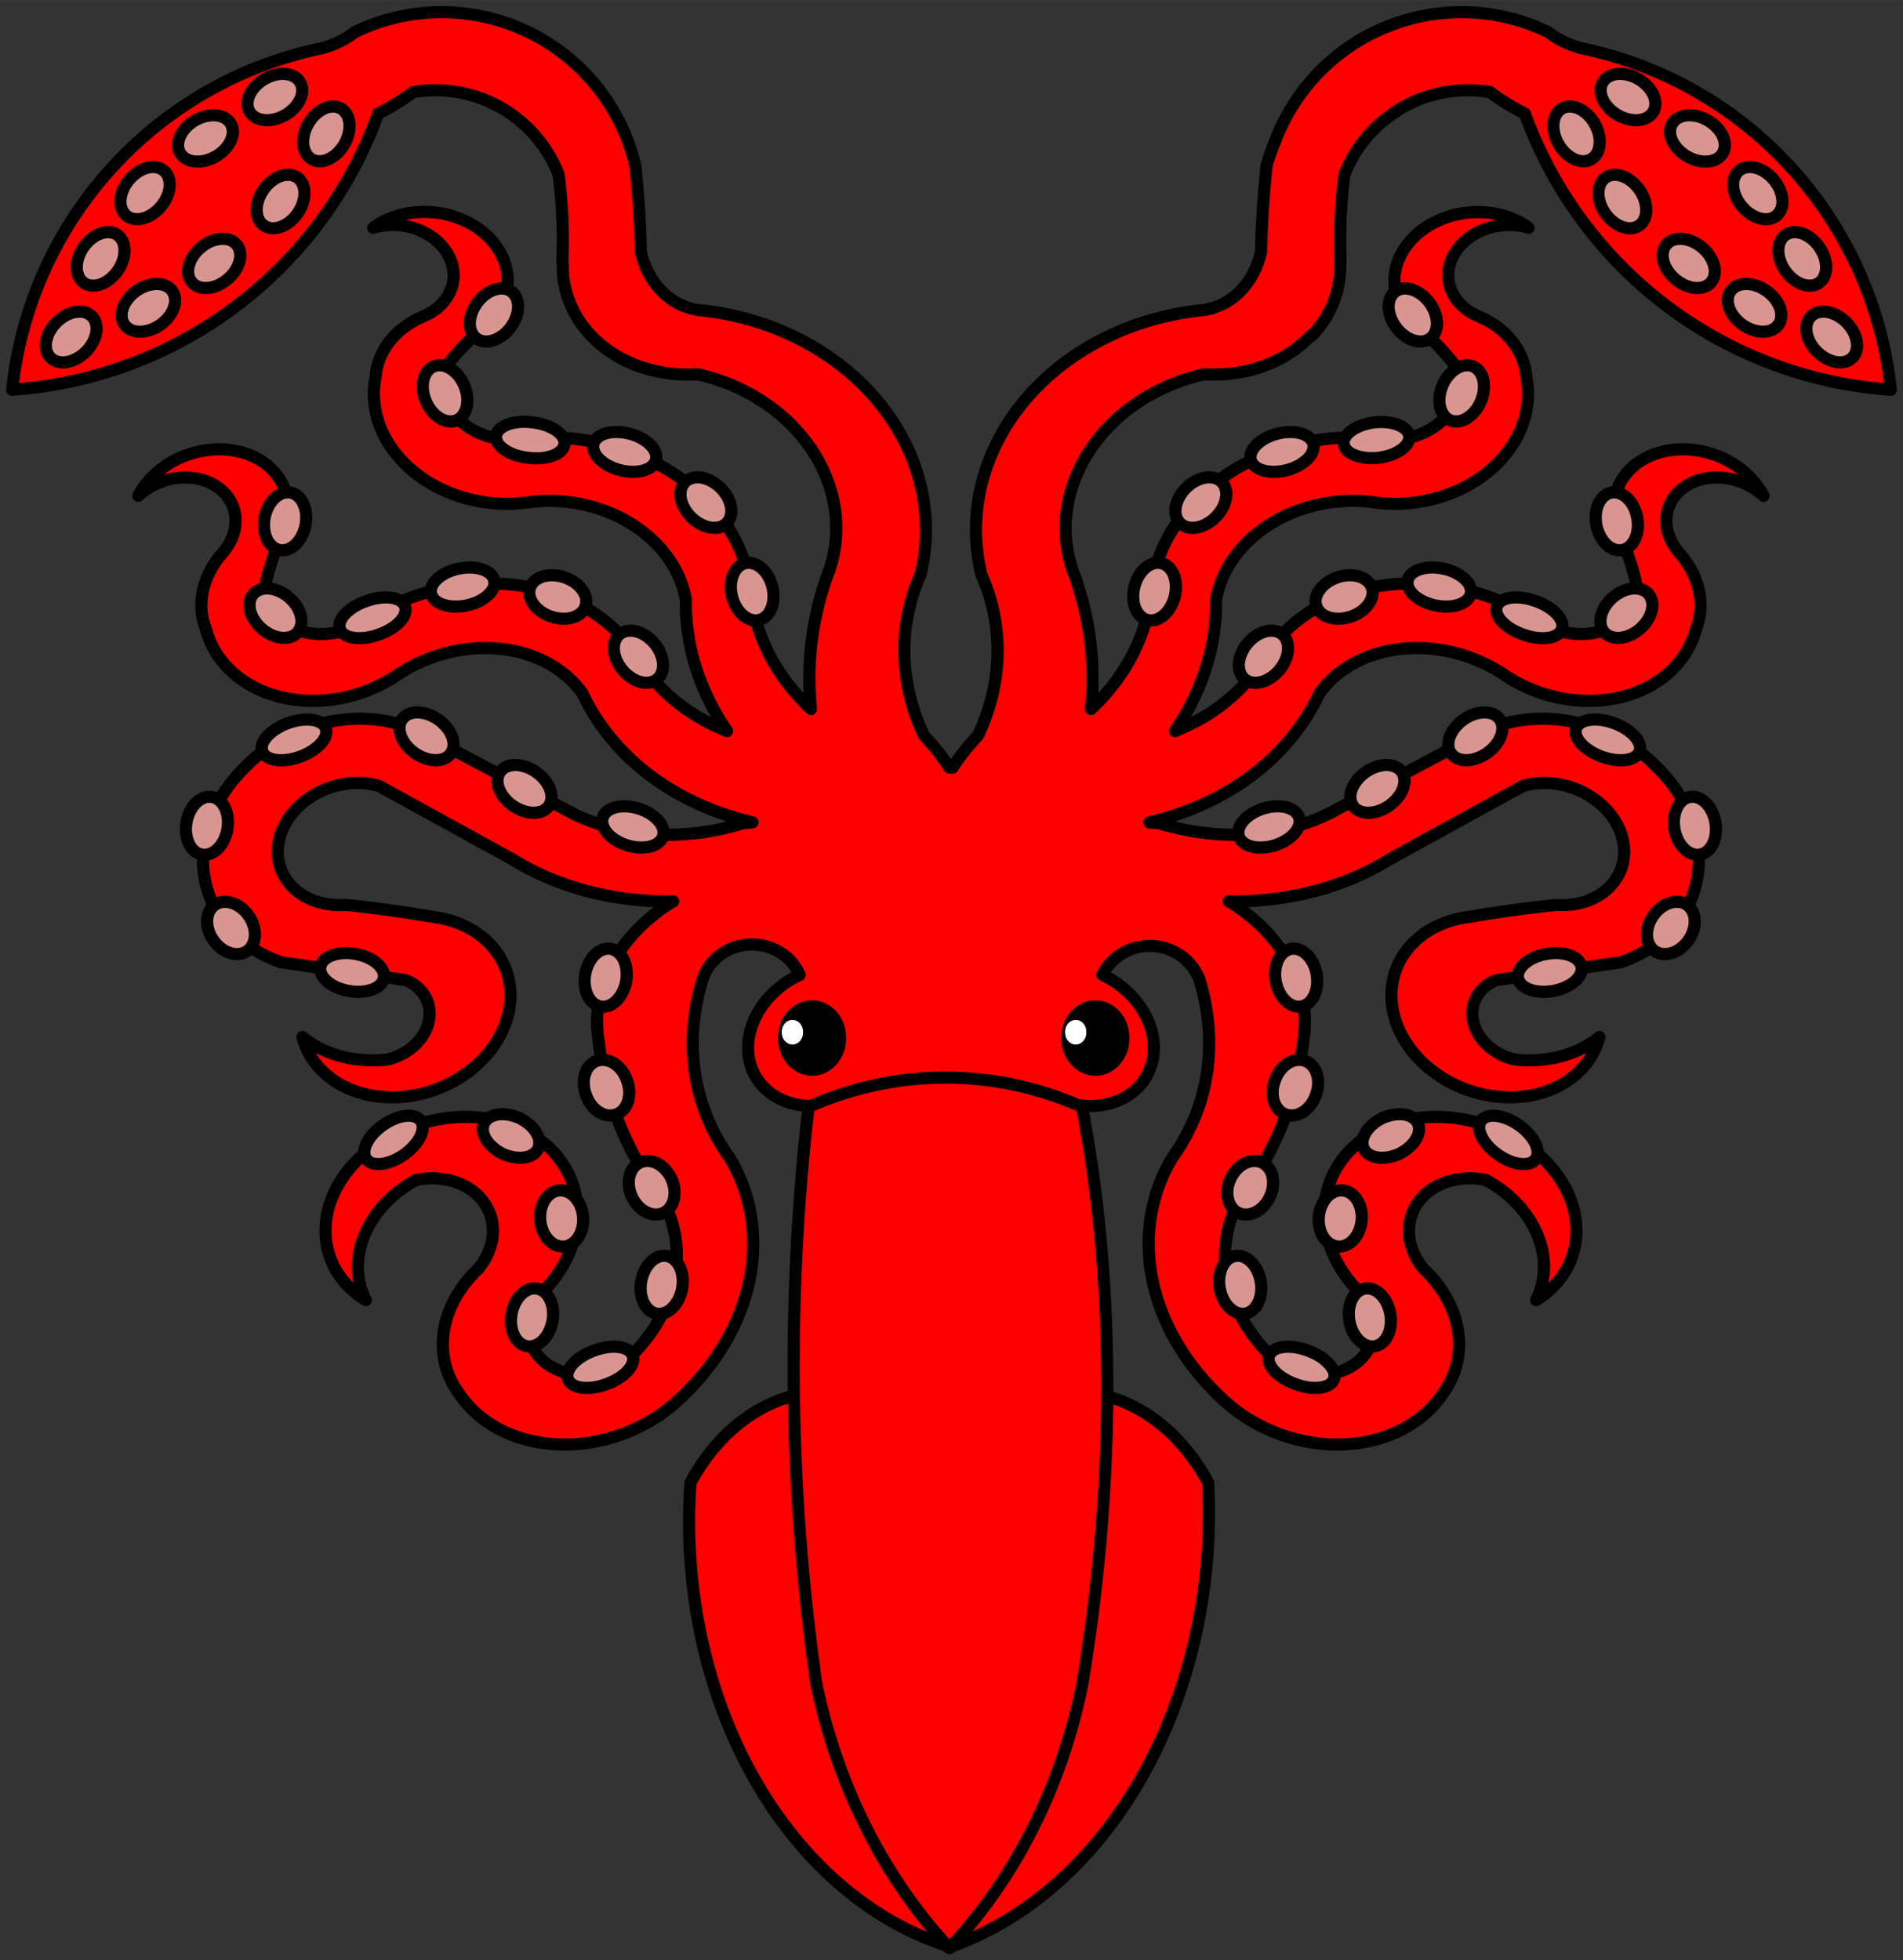 <?xml version="1.0" encoding="UTF-8" standalone="no"?>
<!DOCTYPE svg PUBLIC "-//W3C//DTD SVG 1.0//EN" "http://www.w3.org/TR/2001/REC-SVG-20010904/DTD/svg10.dtd">
<!-- Generated by Microsoft Visio 11.0, SVG Export, v1.0 Calamarie.svg Page-1 -->
<svg xmlns="http://www.w3.org/2000/svg" xmlns:xlink="http://www.w3.org/1999/xlink" xmlns:ev="http://www.w3.org/2001/xml-events"
		xmlns:v="http://schemas.microsoft.com/visio/2003/SVGExtensions/" width="6.525in" height="6.722in"
		viewBox="0 0 469.779 483.952" xml:space="preserve" color-interpolation-filters="sRGB" class="st7">
	<rect x="0" y="0" width="469.779" height="483.952" fill="#333333" stroke="none"/>
	<title>Bendy and Cross</title>
	<v:documentProperties v:langID="1033" v:viewMarkup="false"/>

	<style type="text/css">
	<![CDATA[
		.st1 {fill:#ff0000;stroke:#000000;stroke-linecap:round;stroke-linejoin:round;stroke-width:3}
		.st2 {fill:#000000;stroke:#000000;stroke-linecap:round;stroke-linejoin:round;stroke-width:3}
		.st3 {fill:#ffffff;stroke:none;stroke-linecap:round;stroke-linejoin:round;stroke-width:3}
		.st4 {fill:#ff0000}
		.st5 {stroke:#000000;stroke-linecap:round;stroke-linejoin:round;stroke-width:3}
		.st6 {fill:#d99690;stroke:#000000;stroke-linecap:round;stroke-linejoin:round;stroke-width:3}
		.st7 {fill:none;fill-rule:evenodd;font-size:12px;overflow:visible;stroke-linecap:square;stroke-miterlimit:3}
	]]>
	</style>

	<g v:mID="0" v:index="1" v:groupContext="foregroundPage">
		<title>Page-1</title>
		<v:pageProperties v:drawingScale="1" v:pageScale="1" v:drawingUnits="19" v:shadowOffsetX="9" v:shadowOffsetY="-9"/>
		<g id="group2-1" transform="translate(3,-3)" v:mID="2" v:groupContext="group">
			<title>Calamarie.191</title>
			<g id="shape3-2" v:mID="3" v:groupContext="shape" transform="translate(0,-124.341)">
				<title>Sheet.3</title>
				<path d="M341.48 154.92 A32.659 32.659 135 0 1 364.82 150.08 A53.847 53.847 -172.52 0 0 373.42 155.35 A103.583
							 103.583 -173.43 0 0 463.78 223.54 A96.481 96.481 -172.4 0 0 387.26 139.22 A23.213 23.213 7.6 0 1
							 379.12 135.23 A49.114 49.114 -123.69 0 0 311.75 162.27 A49.914 49.914 -180 0 0 309.66 168.28 A258.371
							 258.371 -0.41 0 0 308.3 189.48 A19.8 17.116 84.96 0 1 293.27 203.96 A62.189 53.758 -3.01 0 0 239.27
							 269.21 A60.76 52.523 166.02 0 1 238.43 308.93 A61.773 53.398 -173.96 0 0 232.15 316.86 A61.773
							 53.398 -6.04 0 0 231.75 316.25 A61.773 53.398 -173.96 0 0 231.35 316.86 A61.773 53.398 -6.04 0
							 0 225.08 308.93 A60.76 52.523 13.98 0 1 224.23 269.21 A62.189 53.758 -176.99 0 0 170.23 203.96
							 A19.8 17.116 95.04 0 1 155.2 189.48 A258.371 258.371 -179.59 0 0 153.84 168.28 A49.114 49.114
							 -56.31 0 0 84.66 135.23 A23.213 23.213 171.8 0 1 76.52 139.22 A96.481 96.481 -8.2 0 0 0 223.54 A103.583
							 103.583 -6.95 0 0 90.36 155.35 A53.847 53.847 -8.05 0 0 98.96 150.08 A32.659 32.659 45 0 1 134.89
							 170.41 A124.835 124.835 98.58 0 1 135.84 191.34 A10.092 10.092 -1.18 0 0 135.94 192.81 A31.909 27.583
							 -7.22 0 0 169.11 219.71 A42.998 37.168 9.82 0 1 201.73 268.09 A100.072 86.505 -171.27 0 0 197.18
							 302.38 A61.425 50.523 177.99 0 1 182.21 272.27 A47.734 39.262 -173.2 0 0 125.11 235.85 A16.363 13.459
							 6.8 0 1 106.72 218.34 A75.02 61.705 6.8 0 1 117.34 207.35 A19.75 16.244 -173.2 0 0 89.14 183.57
							 A14.395 11.84 6.8 0 1 101.42 205.46 A23.124 19.02 -173.2 0 0 89.71 220.4 A31.421 25.844 -173.2
							 0 0 126.98 251.39 A32.621 26.831 6.8 0 1 166.31 275.48 A75.162 61.822 -172.82 0 0 176.47 307.82
							 A61.425 50.523 151.99 0 1 153.69 288.66 A47.734 39.262 -19.2 0 0 86.4 280.96 A16.363 13.459 160.8
							 0 1 62.19 273.29 A75.02 61.705 160.8 0 1 66.92 258.76 A19.75 16.244 -19.2 0 0 31.15 249.74 A14.395
							 11.84 160.8 0 1 51.79 264.03 A23.124 19.02 -19.2 0 0 47.81 282.59 A31.421 25.844 -19.2 0 0 94.89
							 294.11 A32.621 26.831 160.8 0 1 140.8 298.52 A75.162 61.822 -18.82 0 0 182.67 330.32 L182.74 330.34
							 L182.67 330.39 L182.67 330.34 A42.118 42.118 7.3 0 1 180.39 330.57 A53.013 43.604 160 0 1 138.13 328.03
							 L102.04 308.84 A33.44 27.504 -20 0 0 57.57 316.65 A37.017 30.447 -20 0 0 66.41 364.91 L97.12 369.3
							 A12.313 10.127 160 0 1 92.6 388.9 A28.893 23.765 160 0 1 71.66 383.35 A26.481 21.781 -20 1 0 103.81
							 353.69 A313.213 257.621 -20 0 0 82.35 350.73 A17.839 14.673 160 1 1 90.59 321.39 L123.35 339.4 A75.124
							 61.791 -20 0 0 163.19 349.86 A38.099 31.337 -20 0 0 144.78 384.28 A114.245 93.968 -20 0 0 157.47
							 419.16 A40.488 33.302 160 0 1 151.66 463.18 A15.669 12.888 160 0 1 132.01 445.19 A32.184 26.472
							 -20 0 0 94.26 407.45 A28.361 23.327 -20 0 0 87.3 448.3 A26.534 21.824 160 0 1 99.78 418.61 A17.515
							 14.406 160 0 1 115.06 440.59 A29.398 24.18 -20 0 0 110.15 471.1 A35.025 28.808 -20 0 0 164.63 472.82
							 A60.048 49.39 -20 0 0 177.14 413.2 A70.318 57.837 160 0 1 170.49 368.93 A12.736 12.107 0 0 1
							 194.4 368 A19.825 16.306 -30.32 0 0 205.31 398.9 L205.28 398.96 A82.763 82.763 0 0 1 231.75 394.37
							 A82.763 82.763 0 0 1 258.22 398.96 L258.19 398.9 A19.825 16.306 -149.68 0 0 269.1 368 A13.109 12.872
							 0 0 1 293.01 368.93 A70.318 57.837 20 0 1 286.36 413.2 A60.048 49.39 -160 0 0 298.87 472.82 A35.025
							 28.808 -160 0 0 353.35 471.1 A29.398 24.18 -160 0 0 348.44 440.59 A17.515 14.406 20 0 1 363.72 418.61
							 A26.534 21.824 20 0 1 376.21 448.3 A28.361 23.327 -160 0 0 369.24 407.45 A32.184 26.472 -160 0 0
							 331.49 445.19 A15.669 12.888 20 0 1 311.84 463.18 A40.488 33.302 20 0 1 306.03 419.16 A114.245 93.968
							 -160 0 0 318.72 384.28 A38.099 31.337 -160 0 0 300.31 349.86 A75.124 61.791 -160 0 0 340.15 339.4
							 L372.91 321.39 A17.839 14.673 20 1 1 381.15 350.73 A313.213 257.621 -160 0 0 359.69 353.69 A26.481
							 21.781 -160 1 0 391.84 383.35 A28.893 23.765 20 0 1 370.9 388.9 A12.313 10.127 20 0 1 366.39 369.3
							 L397.09 364.91 A37.017 30.447 -160 0 0 405.93 316.65 A33.44 27.504 -160 0 0 361.46 308.84 L325.37
							 328.03 A53.013 43.604 20 0 1 283.12 330.57 A42.118 42.118 172.7 0 1 280.84 330.34 L280.83 330.39 L280.76
							 330.34 L280.83 330.32 A75.162 61.822 -161.18 0 0 322.7 298.52 A32.621 26.831 19.2 0 1 368.61 294.11
							 A31.421 25.844 -160.8 0 0 415.69 282.59 A23.124 19.02 -160.8 0 0 411.71 264.03 A14.395 11.84
							 19.2 0 1 432.35 249.74 A19.75 16.244 -160.8 0 0 396.58 258.76 A75.02 61.705 19.2 0 1 401.31 273.29
							 A16.363 13.459 19.2 0 1 377.1 280.96 A47.734 39.262 -160.8 0 0 309.81 288.66 A61.425 50.523 28.01
							 0 1 287.03 307.82 A75.162 61.822 -7.18 0 0 297.19 275.48 A32.621 26.831 173.2 0 1 336.52 251.39
							 A31.421 25.844 -6.8 0 0 373.79 220.4 A23.124 19.02 -6.8 0 0 362.08 205.46 A14.395 11.84 173.2
							 0 1 374.36 183.57 A19.75 16.244 -6.8 0 0 346.17 207.35 A75.02 61.705 173.2 0 1 356.79 218.34 A16.363
							 13.459 173.2 0 1 338.39 235.85 A47.734 39.262 -6.8 0 0 281.29 272.27 A61.425 50.523 2.01 0 1 266.32
							 302.38 A100.072 86.505 -8.73 0 0 261.77 268.09 A42.998 37.168 170.18 0 1 294.4 219.71 A31.909 27.583
							 -172.78 0 0 320.66 210.11 L320.83 210.23 A31.909 27.583 -172.78 0 0 327.84 192.81 A10.092 10.092
							 -178.82 0 0 327.93 191.34 A124.835 124.835 82.1 0 1 328.89 170.41 A32.659 32.659 135 0 1 337.16 158.29
							 A33.111 33.111 81.13 0 1 341.62 154.92 L341.48 154.92 Z" class="st1"/>
			</g>
			<g id="group4-4" transform="translate(190.005,735.532) scale(1,-1)" v:mID="4" v:groupContext="group">
				<title>Sheet.4</title>
				<g id="group5-5" transform="translate(69.933,952.529) scale(1,-1)" v:mID="5" v:groupContext="group">
					<title>Sheet.5</title>
					<g id="shape6-6" v:mID="6" v:groupContext="shape" transform="translate(0.559,0)">
						<title>Ellipse.7</title>
						<v:userDefs>
							<v:ud v:nameU="visVersion" v:val="VT0(14):26"/>
						</v:userDefs>
						<path d="M0 476.26 A6.896 7.688 0 1 1 13.79 476.26 A6.896 7.688 0 1 1 -0 476.26 Z" class="st2"/>
					</g>
					<g id="shape7-8" v:mID="7" v:groupContext="shape" transform="translate(1.94844E-014,-6.212)">
						<title>Ellipse.169</title>
						<v:userDefs>
							<v:ud v:nameU="visVersion" v:val="VT0(14):26"/>
						</v:userDefs>
						<path d="M0 481.03 A2.622 2.923 0 1 1 5.24 481.03 A2.622 2.923 0 1 1 0 481.03 Z" class="st3"/>
					</g>
				</g>
				<g id="group8-10" transform="translate(2.9976E-015,952.529) scale(1,-1)" v:mID="8" v:groupContext="group">
					<title>Sheet.8</title>
					<g id="shape9-11" v:mID="9" v:groupContext="shape" transform="translate(0.559,0)">
						<title>Ellipse.7</title>
						<v:userDefs>
							<v:ud v:nameU="visVersion" v:val="VT0(14):26"/>
						</v:userDefs>
						<path d="M0 476.26 A6.896 7.688 0 1 1 13.79 476.26 A6.896 7.688 0 1 1 -0 476.26 Z" class="st2"/>
					</g>
					<g id="shape10-13" v:mID="10" v:groupContext="shape" transform="translate(1.94844E-014,-6.212)">
						<title>Ellipse.169</title>
						<v:userDefs>
							<v:ud v:nameU="visVersion" v:val="VT0(14):26"/>
						</v:userDefs>
						<path d="M0 481.03 A2.622 2.923 0 1 1 5.24 481.03 A2.622 2.923 0 1 1 0 481.03 Z" class="st3"/>
					</g>
				</g>
			</g>
			<g id="shape11-15" v:mID="11" v:groupContext="shape" transform="translate(167.108,-0.325)">
				<title>Sheet.11</title>
				<path d="M64.51 483.95 A111.323 86.999 -90 0 0 128.16 369.39 A51.828 40.504 -90 0 0 94.75 346.89 L65.39 344.8 L65.39
							 344.64 L64.24 344.72 L63.1 344.64 L63.1 344.8 L33.74 346.89 A51.828 40.504 -90 0 0 0.33 369.39 A108.485
							 84.781 -89.59 0 0 64.51 483.95 Z" class="st1"/>
			</g>
			<g id="shape12-17" v:mID="12" v:groupContext="shape" transform="translate(192.927,0)">
				<title>Sheet.12</title>
				<path d="M3.67 276.25 A477.113 408.163 -90 0 0 5.56 418.56 A130.535 111.67 -90.06 0 0 38.44 483.95 A127.785 109.318
							 -90.16 0 0 71.29 418.56 A281.934 164.055 -76.59 0 0 71.17 276.25 A111.296 95.212 -89.37 0 0 3.67 276.25
							 Z" class="st1"/>
			</g>
			<g id="shape13-19" v:mID="13" v:groupContext="shape" transform="translate(280.764,-277.9)">
				<title>Sheet.13</title>
				<path d="M0.07 483.88 L0 483.9 L0.07 483.95 L0.07 483.9 L0.07 483.88 Z" class="st4"/>
				<path d="M0.07 483.88 L0 483.9 L0.07 483.95 L0.07 483.9" class="st5"/>
			</g>
			<g id="group14-22" transform="translate(8.313,-138.368)" v:mID="14" v:groupContext="group">
				<title>Sheet.14</title>
				<g id="group15-23" transform="translate(34.582,0)" v:mID="15" v:groupContext="group">
					<title>Sheet.15</title>
					<g id="group16-24" transform="translate(200.162,855.412) rotate(-20) scale(1,-1)" v:mID="16"
							v:groupContext="group">
						<title>Sheet.16</title>
						<g id="shape17-25" v:mID="17" v:groupContext="shape" transform="translate(313.76,887.504) rotate(150)">
							<title>Ellipse.56</title>
							<v:userDefs>
								<v:ud v:nameU="visVersion" v:val="VT0(14):26"/>
							</v:userDefs>
							<path d="M0 476.74 A5.119 7.216 0 0 1 10.24 476.74 A5.119 7.216 0 1 1 0 476.74 Z" class="st6"/>
						</g>
						<g id="shape18-27" v:mID="18" v:groupContext="shape" transform="translate(67.205,928.721) rotate(180)">
							<title>Ellipse.57</title>
							<v:userDefs>
								<v:ud v:nameU="visVersion" v:val="VT0(14):26"/>
							</v:userDefs>
							<path d="M0 477.11 A5.357 6.847 0 1 1 10.71 477.11 A5.357 6.847 0 1 1 0 477.11 Z" class="st6"/>
						</g>
						<g id="shape19-29" v:mID="19" v:groupContext="shape" transform="translate(27.63,900.327) rotate(-175)">
							<title>Ellipse.58</title>
							<v:userDefs>
								<v:ud v:nameU="visVersion" v:val="VT0(14):26"/>
							</v:userDefs>
							<path d="M0 477.09 A5.35 6.858 0 1 1 10.7 477.09 A5.35 6.858 0 1 1 0 477.09 Z" class="st6"/>
						</g>
						<g id="shape20-31" v:mID="20" v:groupContext="shape" transform="translate(300.815,811.532) rotate(150)">
							<title>Ellipse.59</title>
							<v:userDefs>
								<v:ud v:nameU="visVersion" v:val="VT0(14):26"/>
							</v:userDefs>
							<path d="M0 476.74 A5.119 7.216 0 0 1 10.24 476.74 A5.119 7.216 0 1 1 0 476.74 Z" class="st6"/>
						</g>
						<g id="shape21-33" v:mID="21" v:groupContext="shape" transform="translate(-438.831,391.66) rotate(-90)">
							<title>Ellipse.60</title>
							<v:userDefs>
								<v:ud v:nameU="visVersion" v:val="VT0(14):26"/>
							</v:userDefs>
							<path d="M0 475.63 A4.406 8.324 0 1 1 8.81 475.63 A4.406 8.324 0 1 1 0 475.63 Z" class="st6"/>
						</g>
						<g id="shape22-35" v:mID="22" v:groupContext="shape" transform="translate(267.989,814.907) rotate(150)">
							<title>Ellipse.61</title>
							<v:userDefs>
								<v:ud v:nameU="visVersion" v:val="VT0(14):26"/>
							</v:userDefs>
							<path d="M0 476.74 A5.119 7.216 0 0 1 10.24 476.74 A5.119 7.216 0 1 1 0 476.74 Z" class="st6"/>
						</g>
						<g id="shape23-37" v:mID="23" v:groupContext="shape" transform="translate(168.978,884.437) rotate(165)">
							<title>Ellipse.35</title>
							<v:userDefs>
								<v:ud v:nameU="visVersion" v:val="VT0(14):26"/>
							</v:userDefs>
							<path d="M0 477.01 A5.293 6.946 0 0 1 10.59 477.01 A5.293 6.946 0 0 1 0 477.01 Z" class="st6"/>
						</g>
						<g id="shape24-39" v:mID="24" v:groupContext="shape" transform="translate(-297.746,788.757) rotate(-135)">
							<title>Ellipse.36</title>
							<v:userDefs>
								<v:ud v:nameU="visVersion" v:val="VT0(14):26"/>
							</v:userDefs>
							<path d="M0 476.37 A4.882 7.585 0 0 1 9.76 476.37 A4.882 7.585 0 0 1 0 476.37 Z" class="st6"/>
						</g>
						<g id="shape25-41" v:mID="25" v:groupContext="shape" transform="translate(-452.645,338.67) rotate(-75)">
							<title>Ellipse.64</title>
							<v:userDefs>
								<v:ud v:nameU="visVersion" v:val="VT0(14):26"/>
							</v:userDefs>
							<path d="M0 475.73 A4.47 8.225 0 1 1 8.94 475.73 A4.47 8.225 0 1 1 -0 475.73 Z" class="st6"/>
						</g>
					</g>
					<g id="group26-43" transform="translate(156.952,786.939) rotate(-20) scale(1,-1)" v:mID="26"
							v:groupContext="group">
						<title>Sheet.26</title>
						<g id="shape27-44" v:mID="27" v:groupContext="shape" transform="translate(-269.233,722.429) rotate(-127.2)">
							<title>Ellipse.49</title>
							<v:userDefs>
								<v:ud v:nameU="visVersion" v:val="VT0(14):26"/>
							</v:userDefs>
							<path d="M0 476.17 A4.754 7.784 0 0 1 9.51 476.17 A4.754 7.784 0 1 1 0 476.17 Z" class="st6"/>
						</g>
						<g id="shape28-46" v:mID="28" v:groupContext="shape" transform="translate(-184.005,842.045) rotate(-145)">
							<title>Ellipse.50</title>
							<v:userDefs>
								<v:ud v:nameU="visVersion" v:val="VT0(14):26"/>
							</v:userDefs>
							<path d="M0 476.62 A5.044 7.333 0 0 1 10.09 476.62 A5.044 7.333 0 1 1 0 476.62 Z" class="st6"/>
						</g>
						<g id="shape29-48" v:mID="29" v:groupContext="shape" transform="translate(-202.288,862.514) rotate(-145)">
							<title>Ellipse.51</title>
							<v:userDefs>
								<v:ud v:nameU="visVersion" v:val="VT0(14):26"/>
							</v:userDefs>
							<path d="M0 476.62 A5.044 7.333 0 0 1 10.09 476.62 A5.044 7.333 0 1 1 0 476.62 Z" class="st6"/>
						</g>
						<g id="shape30-50" v:mID="30" v:groupContext="shape" transform="translate(-439.89,483.952) rotate(-90)">
							<title>Ellipse.52</title>
							<v:userDefs>
								<v:ud v:nameU="visVersion" v:val="VT0(14):26"/>
							</v:userDefs>
							<path d="M0 475.63 A4.406 8.324 0 0 1 8.81 475.63 A4.406 8.324 0 1 1 0 475.63 Z" class="st6"/>
						</g>
						<g id="shape31-52" v:mID="31" v:groupContext="shape" transform="translate(251.273,877.289) rotate(150)">
							<title>Ellipse.53</title>
							<v:userDefs>
								<v:ud v:nameU="visVersion" v:val="VT0(14):26"/>
							</v:userDefs>
							<path d="M0 476.74 A5.119 7.216 0 0 1 10.24 476.74 A5.119 7.216 0 1 1 0 476.74 Z" class="st6"/>
						</g>
						<g id="shape32-54" v:mID="32" v:groupContext="shape" transform="translate(-112.925,903.37) rotate(-165)">
							<title>Ellipse.54</title>
							<v:userDefs>
								<v:ud v:nameU="visVersion" v:val="VT0(14):26"/>
							</v:userDefs>
							<path d="M0 477.01 A5.293 6.946 0 0 1 10.59 477.01 A5.293 6.946 0 0 1 0 477.01 Z" class="st6"/>
						</g>
						<g id="shape33-56" v:mID="33" v:groupContext="shape" transform="translate(-380.148,662.72) rotate(-120)">
							<title>Ellipse.55</title>
							<v:userDefs>
								<v:ud v:nameU="visVersion" v:val="VT0(14):26"/>
							</v:userDefs>
							<path d="M0 476 A4.644 7.955 0 1 1 9.29 476 A4.644 7.955 0 1 1 0 476 Z" class="st6"/>
						</g>
					</g>
					<g id="group34-58" transform="translate(15.702,-174.033)" v:mID="34" v:groupContext="group">
						<title>Sheet.34</title>
						<g id="shape35-59" v:mID="35" v:groupContext="shape"
								transform="translate(-206.511,109.027) rotate(-40) scale(-1,1)">
							<title>Ellipse.43</title>
							<v:userDefs>
								<v:ud v:nameU="visVersion" v:val="VT0(14):26"/>
							</v:userDefs>
							<path d="M0 476.74 A5.119 7.216 0 0 1 10.24 476.74 A5.119 7.216 0 1 1 0 476.74 Z" class="st6"/>
						</g>
						<g id="shape36-61" v:mID="36" v:groupContext="shape"
								transform="translate(-374.651,307.437) rotate(-71.6) scale(-1,1)">
							<title>Ellipse.44</title>
							<v:userDefs>
								<v:ud v:nameU="visVersion" v:val="VT0(14):26"/>
							</v:userDefs>
							<path d="M0 476.74 A5.119 7.216 0 0 1 10.24 476.74 A5.119 7.216 0 1 1 0 476.74 Z" class="st6"/>
						</g>
						<g id="shape37-63" v:mID="37" v:groupContext="shape"
								transform="translate(-414.599,551.48) rotate(78.4) scale(1,-1)">
							<title>Ellipse.45</title>
							<v:userDefs>
								<v:ud v:nameU="visVersion" v:val="VT0(14):26"/>
							</v:userDefs>
							<path d="M0 476 A4.644 7.955 0 1 1 9.29 476 A4.644 7.955 0 0 1 0 476 Z" class="st6"/>
						</g>
						<g id="shape38-65" v:mID="38" v:groupContext="shape"
								transform="translate(-420.254,620.172) rotate(70.8) scale(1,-1)">
							<title>Ellipse.46</title>
							<v:userDefs>
								<v:ud v:nameU="visVersion" v:val="VT0(14):26"/>
							</v:userDefs>
							<path d="M0 475.63 A4.406 8.324 0 1 1 8.81 475.63 A4.406 8.324 0 1 1 0 475.63 Z" class="st6"/>
						</g>
						<g id="shape39-67" v:mID="39" v:groupContext="shape"
								transform="translate(-351.136,151.383) rotate(-49.2) scale(-1,1)">
							<title>Ellipse.47</title>
							<v:userDefs>
								<v:ud v:nameU="visVersion" v:val="VT0(14):26"/>
							</v:userDefs>
							<path d="M0 476.74 A5.119 7.216 0 0 1 10.24 476.74 A5.119 7.216 0 1 1 0 476.74 Z" class="st6"/>
						</g>
						<g id="shape40-69" v:mID="40" v:groupContext="shape"
								transform="translate(103.141,-23.242) rotate(10.8) scale(-1,1)">
							<title>Ellipse.48</title>
							<v:userDefs>
								<v:ud v:nameU="visVersion" v:val="VT0(14):26"/>
							</v:userDefs>
							<path d="M0 476.74 A5.119 7.216 0 0 1 10.24 476.74 A5.119 7.216 0 1 1 0 476.74 Z" class="st6"/>
						</g>
					</g>
					<g id="group41-71" transform="translate(262.831,-183.865) rotate(26)" v:mID="41" v:groupContext="group">
						<title>Sheet.41</title>
						<g id="shape42-72" v:mID="42" v:groupContext="shape"
								transform="translate(-206.511,109.027) rotate(-40) scale(-1,1)">
							<title>Ellipse.43</title>
							<v:userDefs>
								<v:ud v:nameU="visVersion" v:val="VT0(14):26"/>
							</v:userDefs>
							<path d="M0 476.74 A5.119 7.216 0 0 1 10.24 476.74 A5.119 7.216 0 1 1 0 476.74 Z" class="st6"/>
						</g>
						<g id="shape43-74" v:mID="43" v:groupContext="shape"
								transform="translate(-374.651,307.437) rotate(-71.6) scale(-1,1)">
							<title>Ellipse.44</title>
							<v:userDefs>
								<v:ud v:nameU="visVersion" v:val="VT0(14):26"/>
							</v:userDefs>
							<path d="M0 476.74 A5.119 7.216 0 0 1 10.24 476.74 A5.119 7.216 0 1 1 0 476.74 Z" class="st6"/>
						</g>
						<g id="shape44-76" v:mID="44" v:groupContext="shape"
								transform="translate(-414.599,551.48) rotate(78.4) scale(1,-1)">
							<title>Ellipse.45</title>
							<v:userDefs>
								<v:ud v:nameU="visVersion" v:val="VT0(14):26"/>
							</v:userDefs>
							<path d="M0 476 A4.644 7.955 0 1 1 9.29 476 A4.644 7.955 0 1 1 0 476 Z" class="st6"/>
						</g>
						<g id="shape45-78" v:mID="45" v:groupContext="shape"
								transform="translate(-420.254,620.172) rotate(70.8) scale(1,-1)">
							<title>Ellipse.46</title>
							<v:userDefs>
								<v:ud v:nameU="visVersion" v:val="VT0(14):26"/>
							</v:userDefs>
							<path d="M0 475.63 A4.406 8.324 0 1 1 8.81 475.63 A4.406 8.324 0 1 1 0 475.63 Z" class="st6"/>
						</g>
						<g id="shape46-80" v:mID="46" v:groupContext="shape"
								transform="translate(-351.136,151.383) rotate(-49.2) scale(-1,1)">
							<title>Ellipse.47</title>
							<v:userDefs>
								<v:ud v:nameU="visVersion" v:val="VT0(14):26"/>
							</v:userDefs>
							<path d="M0 476.74 A5.119 7.216 0 0 1 10.24 476.74 A5.119 7.216 0 1 1 0 476.74 Z" class="st6"/>
						</g>
						<g id="shape47-82" v:mID="47" v:groupContext="shape"
								transform="translate(103.141,-23.242) rotate(10.8) scale(-1,1)">
							<title>Ellipse.48</title>
							<v:userDefs>
								<v:ud v:nameU="visVersion" v:val="VT0(14):26"/>
							</v:userDefs>
							<path d="M0 476.74 A5.119 7.216 0 0 1 10.24 476.74 A5.119 7.216 0 0 1 0 476.74 Z" class="st6"/>
						</g>
					</g>
				</g>
				<g id="group48-84" transform="translate(268.438,0)" v:mID="48" v:groupContext="group">
					<title>Sheet.48</title>
					<g id="group49-85" transform="translate(-56.307,855.412) rotate(-160)" v:mID="49" v:groupContext="group">
						<title>Sheet.49</title>
						<g id="shape50-86" v:mID="50" v:groupContext="shape" transform="translate(313.76,887.504) rotate(150)">
							<title>Ellipse.56</title>
							<v:userDefs>
								<v:ud v:nameU="visVersion" v:val="VT0(14):26"/>
							</v:userDefs>
							<path d="M0 476.74 A5.119 7.216 0 0 1 10.24 476.74 A5.119 7.216 0 1 1 0 476.74 Z" class="st6"/>
						</g>
						<g id="shape51-88" v:mID="51" v:groupContext="shape" transform="translate(67.205,928.721) rotate(180)">
							<title>Ellipse.57</title>
							<v:userDefs>
								<v:ud v:nameU="visVersion" v:val="VT0(14):26"/>
							</v:userDefs>
							<path d="M0 477.11 A5.357 6.847 0 1 1 10.71 477.11 A5.357 6.847 0 1 1 0 477.11 Z" class="st6"/>
						</g>
						<g id="shape52-90" v:mID="52" v:groupContext="shape" transform="translate(27.63,900.327) rotate(-175)">
							<title>Ellipse.58</title>
							<v:userDefs>
								<v:ud v:nameU="visVersion" v:val="VT0(14):26"/>
							</v:userDefs>
							<path d="M0 477.09 A5.35 6.858 0 1 1 10.7 477.09 A5.35 6.858 0 1 1 0 477.09 Z" class="st6"/>
						</g>
						<g id="shape53-92" v:mID="53" v:groupContext="shape" transform="translate(300.815,811.532) rotate(150)">
							<title>Ellipse.59</title>
							<v:userDefs>
								<v:ud v:nameU="visVersion" v:val="VT0(14):26"/>
							</v:userDefs>
							<path d="M0 476.74 A5.119 7.216 0 0 1 10.24 476.74 A5.119 7.216 0 1 1 0 476.74 Z" class="st6"/>
						</g>
						<g id="shape54-94" v:mID="54" v:groupContext="shape" transform="translate(-438.831,391.66) rotate(-90)">
							<title>Ellipse.60</title>
							<v:userDefs>
								<v:ud v:nameU="visVersion" v:val="VT0(14):26"/>
							</v:userDefs>
							<path d="M0 475.63 A4.406 8.324 0 1 1 8.81 475.63 A4.406 8.324 0 1 1 0 475.63 Z" class="st6"/>
						</g>
						<g id="shape55-96" v:mID="55" v:groupContext="shape" transform="translate(267.989,814.907) rotate(150)">
							<title>Ellipse.61</title>
							<v:userDefs>
								<v:ud v:nameU="visVersion" v:val="VT0(14):26"/>
							</v:userDefs>
							<path d="M0 476.74 A5.119 7.216 0 0 1 10.24 476.74 A5.119 7.216 0 1 1 0 476.74 Z" class="st6"/>
						</g>
						<g id="shape56-98" v:mID="56" v:groupContext="shape" transform="translate(168.978,884.437) rotate(165)">
							<title>Ellipse.35</title>
							<v:userDefs>
								<v:ud v:nameU="visVersion" v:val="VT0(14):26"/>
							</v:userDefs>
							<path d="M0 477.01 A5.293 6.946 0 0 1 10.59 477.01 A5.293 6.946 0 0 1 0 477.01 Z" class="st6"/>
						</g>
						<g id="shape57-100" v:mID="57" v:groupContext="shape" transform="translate(-297.746,788.757) rotate(-135)">
							<title>Ellipse.36</title>
							<v:userDefs>
								<v:ud v:nameU="visVersion" v:val="VT0(14):26"/>
							</v:userDefs>
							<path d="M0 476.37 A4.882 7.585 0 0 1 9.76 476.37 A4.882 7.585 0 0 1 0 476.37 Z" class="st6"/>
						</g>
						<g id="shape58-102" v:mID="58" v:groupContext="shape" transform="translate(-452.645,338.67) rotate(-75)">
							<title>Ellipse.64</title>
							<v:userDefs>
								<v:ud v:nameU="visVersion" v:val="VT0(14):26"/>
							</v:userDefs>
							<path d="M0 475.73 A4.47 8.225 0 1 1 8.94 475.73 A4.47 8.225 0 1 1 -0 475.73 Z" class="st6"/>
						</g>
					</g>
					<g id="group59-104" transform="translate(-13.096,786.939) rotate(-160)" v:mID="59" v:groupContext="group">
						<title>Sheet.59</title>
						<g id="shape60-105" v:mID="60" v:groupContext="shape"
								transform="translate(-269.233,722.429) rotate(-127.2)">
							<title>Ellipse.49</title>
							<v:userDefs>
								<v:ud v:nameU="visVersion" v:val="VT0(14):26"/>
							</v:userDefs>
							<path d="M0 476.17 A4.754 7.784 0 0 1 9.51 476.17 A4.754 7.784 0 1 1 0 476.17 Z" class="st6"/>
						</g>
						<g id="shape61-107" v:mID="61" v:groupContext="shape" transform="translate(-184.005,842.045) rotate(-145)">
							<title>Ellipse.50</title>
							<v:userDefs>
								<v:ud v:nameU="visVersion" v:val="VT0(14):26"/>
							</v:userDefs>
							<path d="M0 476.62 A5.044 7.333 0 0 1 10.09 476.62 A5.044 7.333 0 1 1 0 476.62 Z" class="st6"/>
						</g>
						<g id="shape62-109" v:mID="62" v:groupContext="shape" transform="translate(-202.288,862.514) rotate(-145)">
							<title>Ellipse.51</title>
							<v:userDefs>
								<v:ud v:nameU="visVersion" v:val="VT0(14):26"/>
							</v:userDefs>
							<path d="M0 476.62 A5.044 7.333 0 0 1 10.09 476.62 A5.044 7.333 0 1 1 0 476.62 Z" class="st6"/>
						</g>
						<g id="shape63-111" v:mID="63" v:groupContext="shape" transform="translate(-439.89,483.952) rotate(-90)">
							<title>Ellipse.52</title>
							<v:userDefs>
								<v:ud v:nameU="visVersion" v:val="VT0(14):26"/>
							</v:userDefs>
							<path d="M0 475.63 A4.406 8.324 0 0 1 8.81 475.63 A4.406 8.324 0 1 1 0 475.63 Z" class="st6"/>
						</g>
						<g id="shape64-113" v:mID="64" v:groupContext="shape" transform="translate(251.273,877.289) rotate(150)">
							<title>Ellipse.53</title>
							<v:userDefs>
								<v:ud v:nameU="visVersion" v:val="VT0(14):26"/>
							</v:userDefs>
							<path d="M0 476.74 A5.119 7.216 0 0 1 10.24 476.74 A5.119 7.216 0 1 1 0 476.74 Z" class="st6"/>
						</g>
						<g id="shape65-115" v:mID="65" v:groupContext="shape" transform="translate(-112.925,903.37) rotate(-165)">
							<title>Ellipse.54</title>
							<v:userDefs>
								<v:ud v:nameU="visVersion" v:val="VT0(14):26"/>
							</v:userDefs>
							<path d="M0 477.01 A5.293 6.946 0 0 1 10.59 477.01 A5.293 6.946 0 0 1 0 477.01 Z" class="st6"/>
						</g>
						<g id="shape66-117" v:mID="66" v:groupContext="shape" transform="translate(-380.148,662.72) rotate(-120)">
							<title>Ellipse.55</title>
							<v:userDefs>
								<v:ud v:nameU="visVersion" v:val="VT0(14):26"/>
							</v:userDefs>
							<path d="M0 476 A4.644 7.955 0 1 1 9.29 476 A4.644 7.955 0 1 1 0 476 Z" class="st6"/>
						</g>
					</g>
					<g id="group67-119" transform="translate(128.154,-174.033) scale(-1,1)" v:mID="67" v:groupContext="group">
						<title>Sheet.67</title>
						<g id="shape68-120" v:mID="68" v:groupContext="shape"
								transform="translate(-206.511,109.027) rotate(-40) scale(-1,1)">
							<title>Ellipse.43</title>
							<v:userDefs>
								<v:ud v:nameU="visVersion" v:val="VT0(14):26"/>
							</v:userDefs>
							<path d="M0 476.74 A5.119 7.216 0 0 1 10.24 476.74 A5.119 7.216 0 1 1 0 476.74 Z" class="st6"/>
						</g>
						<g id="shape69-122" v:mID="69" v:groupContext="shape"
								transform="translate(-374.651,307.437) rotate(-71.6) scale(-1,1)">
							<title>Ellipse.44</title>
							<v:userDefs>
								<v:ud v:nameU="visVersion" v:val="VT0(14):26"/>
							</v:userDefs>
							<path d="M0 476.74 A5.119 7.216 0 0 1 10.24 476.74 A5.119 7.216 0 1 1 0 476.74 Z" class="st6"/>
						</g>
						<g id="shape70-124" v:mID="70" v:groupContext="shape"
								transform="translate(-414.599,551.48) rotate(78.4) scale(1,-1)">
							<title>Ellipse.45</title>
							<v:userDefs>
								<v:ud v:nameU="visVersion" v:val="VT0(14):26"/>
							</v:userDefs>
							<path d="M0 476 A4.644 7.955 0 1 1 9.29 476 A4.644 7.955 0 0 1 0 476 Z" class="st6"/>
						</g>
						<g id="shape71-126" v:mID="71" v:groupContext="shape"
								transform="translate(-420.254,620.172) rotate(70.8) scale(1,-1)">
							<title>Ellipse.46</title>
							<v:userDefs>
								<v:ud v:nameU="visVersion" v:val="VT0(14):26"/>
							</v:userDefs>
							<path d="M0 475.63 A4.406 8.324 0 1 1 8.81 475.63 A4.406 8.324 0 1 1 0 475.63 Z" class="st6"/>
						</g>
						<g id="shape72-128" v:mID="72" v:groupContext="shape"
								transform="translate(-351.136,151.383) rotate(-49.2) scale(-1,1)">
							<title>Ellipse.47</title>
							<v:userDefs>
								<v:ud v:nameU="visVersion" v:val="VT0(14):26"/>
							</v:userDefs>
							<path d="M0 476.74 A5.119 7.216 0 0 1 10.24 476.74 A5.119 7.216 0 1 1 0 476.74 Z" class="st6"/>
						</g>
						<g id="shape73-130" v:mID="73" v:groupContext="shape"
								transform="translate(103.141,-23.242) rotate(10.8) scale(-1,1)">
							<title>Ellipse.48</title>
							<v:userDefs>
								<v:ud v:nameU="visVersion" v:val="VT0(14):26"/>
							</v:userDefs>
							<path d="M0 476.74 A5.119 7.216 0 0 1 10.24 476.74 A5.119 7.216 0 1 1 0 476.74 Z" class="st6"/>
						</g>
					</g>
					<g id="group74-132" transform="translate(-117.775,-183.865) rotate(-26) scale(-1,1)" v:mID="74"
							v:groupContext="group">
						<title>Sheet.74</title>
						<g id="shape75-133" v:mID="75" v:groupContext="shape"
								transform="translate(-206.511,109.027) rotate(-40) scale(-1,1)">
							<title>Ellipse.43</title>
							<v:userDefs>
								<v:ud v:nameU="visVersion" v:val="VT0(14):26"/>
							</v:userDefs>
							<path d="M0 476.74 A5.119 7.216 0 0 1 10.24 476.74 A5.119 7.216 0 0 1 0 476.74 Z" class="st6"/>
						</g>
						<g id="shape76-135" v:mID="76" v:groupContext="shape"
								transform="translate(-374.651,307.437) rotate(-71.6) scale(-1,1)">
							<title>Ellipse.44</title>
							<v:userDefs>
								<v:ud v:nameU="visVersion" v:val="VT0(14):26"/>
							</v:userDefs>
							<path d="M0 476.74 A5.119 7.216 0 0 1 10.24 476.74 A5.119 7.216 0 1 1 0 476.74 Z" class="st6"/>
						</g>
						<g id="shape77-137" v:mID="77" v:groupContext="shape"
								transform="translate(-414.599,551.48) rotate(78.4) scale(1,-1)">
							<title>Ellipse.45</title>
							<v:userDefs>
								<v:ud v:nameU="visVersion" v:val="VT0(14):26"/>
							</v:userDefs>
							<path d="M0 476 A4.644 7.955 0 0 1 9.29 476 A4.644 7.955 0 0 1 0 476 Z" class="st6"/>
						</g>
						<g id="shape78-139" v:mID="78" v:groupContext="shape"
								transform="translate(-420.254,620.172) rotate(70.8) scale(1,-1)">
							<title>Ellipse.46</title>
							<v:userDefs>
								<v:ud v:nameU="visVersion" v:val="VT0(14):26"/>
							</v:userDefs>
							<path d="M0 475.63 A4.406 8.324 0 0 1 8.81 475.63 A4.406 8.324 0 0 1 0 475.63 Z" class="st6"/>
						</g>
						<g id="shape79-141" v:mID="79" v:groupContext="shape"
								transform="translate(-351.136,151.383) rotate(-49.2) scale(-1,1)">
							<title>Ellipse.47</title>
							<v:userDefs>
								<v:ud v:nameU="visVersion" v:val="VT0(14):26"/>
							</v:userDefs>
							<path d="M0 476.74 A5.119 7.216 0 0 1 10.24 476.74 A5.119 7.216 0 1 1 0 476.74 Z" class="st6"/>
						</g>
						<g id="shape80-143" v:mID="80" v:groupContext="shape"
								transform="translate(103.141,-23.242) rotate(10.8) scale(-1,1)">
							<title>Ellipse.48</title>
							<v:userDefs>
								<v:ud v:nameU="visVersion" v:val="VT0(14):26"/>
							</v:userDefs>
							<path d="M0 476.74 A5.119 7.216 0 0 1 10.24 476.74 A5.119 7.216 0 1 1 0 476.74 Z" class="st6"/>
						</g>
					</g>
				</g>
				<g id="group81-145" transform="translate(0,-253.132)" v:mID="81" v:groupContext="group">
					<title>Sheet.81</title>
					<g id="group82-146" transform="translate(-1.111,-6.44) rotate(-10) scale(-1,1)" v:mID="82"
							v:groupContext="group">
						<title>Sheet.82</title>
						<g id="shape83-147" v:mID="83" v:groupContext="shape" transform="translate(316.436,801.522) rotate(140)">
							<title>Ellipse.61</title>
							<v:userDefs>
								<v:ud v:nameU="visVersion" v:val="VT0(14):26"/>
							</v:userDefs>
							<path d="M0 476.74 A5.119 7.216 0 0 1 10.24 476.74 A5.119 7.216 0 1 1 0 476.74 Z" class="st6"/>
						</g>
						<g id="shape84-149" v:mID="84" v:groupContext="shape" transform="translate(360.833,787.584) rotate(135)">
							<title>Ellipse.10</title>
							<v:userDefs>
								<v:ud v:nameU="visVersion" v:val="VT0(14):26"/>
							</v:userDefs>
							<path d="M0 476.74 A5.119 7.216 0 0 1 10.24 476.74 A5.119 7.216 0 1 1 0 476.74 Z" class="st6"/>
						</g>
						<g id="shape85-151" v:mID="85" v:groupContext="shape" transform="translate(454.325,700.228) rotate(120)">
							<title>Ellipse.11</title>
							<v:userDefs>
								<v:ud v:nameU="visVersion" v:val="VT0(14):26"/>
							</v:userDefs>
							<path d="M0 476.74 A5.119 7.216 0 0 1 10.24 476.74 A5.119 7.216 0 1 1 0 476.74 Z" class="st6"/>
						</g>
						<g id="shape86-153" v:mID="86" v:groupContext="shape" transform="translate(491.036,671.114) rotate(115)">
							<title>Ellipse.12</title>
							<v:userDefs>
								<v:ud v:nameU="visVersion" v:val="VT0(14):26"/>
							</v:userDefs>
							<path d="M0 476.74 A5.119 7.216 0 0 1 10.24 476.74 A5.119 7.216 0 1 1 0 476.74 Z" class="st6"/>
						</g>
						<g id="shape87-155" v:mID="87" v:groupContext="shape" transform="translate(470.269,747.311) rotate(125)">
							<title>Ellipse.13</title>
							<v:userDefs>
								<v:ud v:nameU="visVersion" v:val="VT0(14):26"/>
							</v:userDefs>
							<path d="M0 476.74 A5.119 7.216 0 0 1 10.24 476.74 A5.119 7.216 0 1 1 0 476.74 Z" class="st6"/>
						</g>
						<g id="shape88-157" v:mID="88" v:groupContext="shape"
								transform="translate(463.241,596.314) rotate(-70) scale(1,-1)">
							<title>Ellipse.14</title>
							<v:userDefs>
								<v:ud v:nameU="visVersion" v:val="VT0(14):26"/>
							</v:userDefs>
							<path d="M0 476.74 A5.119 7.216 0 0 1 10.24 476.74 A5.119 7.216 0 1 1 -0 476.74 Z" class="st6"/>
						</g>
						<g id="shape89-159" v:mID="89" v:groupContext="shape"
								transform="translate(481.894,603.399) rotate(-70) scale(1,-1)">
							<title>Ellipse.15</title>
							<v:userDefs>
								<v:ud v:nameU="visVersion" v:val="VT0(14):26"/>
							</v:userDefs>
							<path d="M0 476.74 A5.119 7.216 0 0 1 10.24 476.74 A5.119 7.216 0 1 1 -0 476.74 Z" class="st6"/>
						</g>
						<g id="shape90-161" v:mID="90" v:groupContext="shape"
								transform="translate(414.591,756.606) rotate(-50) scale(1,-1)">
							<title>Ellipse.16</title>
							<v:userDefs>
								<v:ud v:nameU="visVersion" v:val="VT0(14):26"/>
							</v:userDefs>
							<path d="M0 476.74 A5.119 7.216 0 0 1 10.24 476.74 A5.119 7.216 0 1 1 0 476.74 Z" class="st6"/>
						</g>
						<g id="shape91-163" v:mID="91" v:groupContext="shape"
								transform="translate(399.788,801.061) rotate(-45) scale(1,-1)">
							<title>Ellipse.17</title>
							<v:userDefs>
								<v:ud v:nameU="visVersion" v:val="VT0(14):26"/>
							</v:userDefs>
							<path d="M0 476.74 A5.119 7.216 0 0 1 10.24 476.74 A5.119 7.216 0 1 1 0 476.74 Z" class="st6"/>
						</g>
					</g>
					<g id="group92-165" transform="translate(448.234,-6.44) rotate(10)" v:mID="92" v:groupContext="group">
						<title>Sheet.92</title>
						<g id="shape93-166" v:mID="93" v:groupContext="shape" transform="translate(316.436,801.522) rotate(140)">
							<title>Ellipse.61</title>
							<v:userDefs>
								<v:ud v:nameU="visVersion" v:val="VT0(14):26"/>
							</v:userDefs>
							<path d="M0 476.74 A5.119 7.216 0 0 1 10.24 476.74 A5.119 7.216 0 1 1 0 476.74 Z" class="st6"/>
						</g>
						<g id="shape94-168" v:mID="94" v:groupContext="shape" transform="translate(360.833,787.584) rotate(135)">
							<title>Ellipse.10</title>
							<v:userDefs>
								<v:ud v:nameU="visVersion" v:val="VT0(14):26"/>
							</v:userDefs>
							<path d="M0 476.74 A5.119 7.216 0 0 1 10.24 476.74 A5.119 7.216 0 1 1 0 476.74 Z" class="st6"/>
						</g>
						<g id="shape95-170" v:mID="95" v:groupContext="shape" transform="translate(454.325,700.228) rotate(120)">
							<title>Ellipse.11</title>
							<v:userDefs>
								<v:ud v:nameU="visVersion" v:val="VT0(14):26"/>
							</v:userDefs>
							<path d="M0 476.74 A5.119 7.216 0 0 1 10.24 476.74 A5.119 7.216 0 1 1 0 476.74 Z" class="st6"/>
						</g>
						<g id="shape96-172" v:mID="96" v:groupContext="shape" transform="translate(491.036,671.114) rotate(115)">
							<title>Ellipse.12</title>
							<v:userDefs>
								<v:ud v:nameU="visVersion" v:val="VT0(14):26"/>
							</v:userDefs>
							<path d="M0 476.74 A5.119 7.216 0 0 1 10.24 476.74 A5.119 7.216 0 1 1 0 476.74 Z" class="st6"/>
						</g>
						<g id="shape97-174" v:mID="97" v:groupContext="shape" transform="translate(470.269,747.311) rotate(125)">
							<title>Ellipse.13</title>
							<v:userDefs>
								<v:ud v:nameU="visVersion" v:val="VT0(14):26"/>
							</v:userDefs>
							<path d="M0 476.74 A5.119 7.216 0 0 1 10.24 476.74 A5.119 7.216 0 1 1 0 476.74 Z" class="st6"/>
						</g>
						<g id="shape98-176" v:mID="98" v:groupContext="shape"
								transform="translate(463.241,596.314) rotate(-70) scale(1,-1)">
							<title>Ellipse.14</title>
							<v:userDefs>
								<v:ud v:nameU="visVersion" v:val="VT0(14):26"/>
							</v:userDefs>
							<path d="M0 476.74 A5.119 7.216 0 0 1 10.24 476.74 A5.119 7.216 0 1 1 -0 476.74 Z" class="st6"/>
						</g>
						<g id="shape99-178" v:mID="99" v:groupContext="shape"
								transform="translate(481.894,603.399) rotate(-70) scale(1,-1)">
							<title>Ellipse.15</title>
							<v:userDefs>
								<v:ud v:nameU="visVersion" v:val="VT0(14):26"/>
							</v:userDefs>
							<path d="M0 476.74 A5.119 7.216 0 0 1 10.24 476.74 A5.119 7.216 0 1 1 -0 476.74 Z" class="st6"/>
						</g>
						<g id="shape100-180" v:mID="100" v:groupContext="shape"
								transform="translate(414.591,756.606) rotate(-50) scale(1,-1)">
							<title>Ellipse.16</title>
							<v:userDefs>
								<v:ud v:nameU="visVersion" v:val="VT0(14):26"/>
							</v:userDefs>
							<path d="M0 476.74 A5.119 7.216 0 0 1 10.24 476.74 A5.119 7.216 0 1 1 0 476.74 Z" class="st6"/>
						</g>
						<g id="shape101-182" v:mID="101" v:groupContext="shape"
								transform="translate(399.788,801.061) rotate(-45) scale(1,-1)">
							<title>Ellipse.17</title>
							<v:userDefs>
								<v:ud v:nameU="visVersion" v:val="VT0(14):26"/>
							</v:userDefs>
							<path d="M0 476.74 A5.119 7.216 0 0 1 10.24 476.74 A5.119 7.216 0 1 1 0 476.74 Z" class="st6"/>
						</g>
					</g>
				</g>
			</g>
		</g>
	</g>
</svg>
